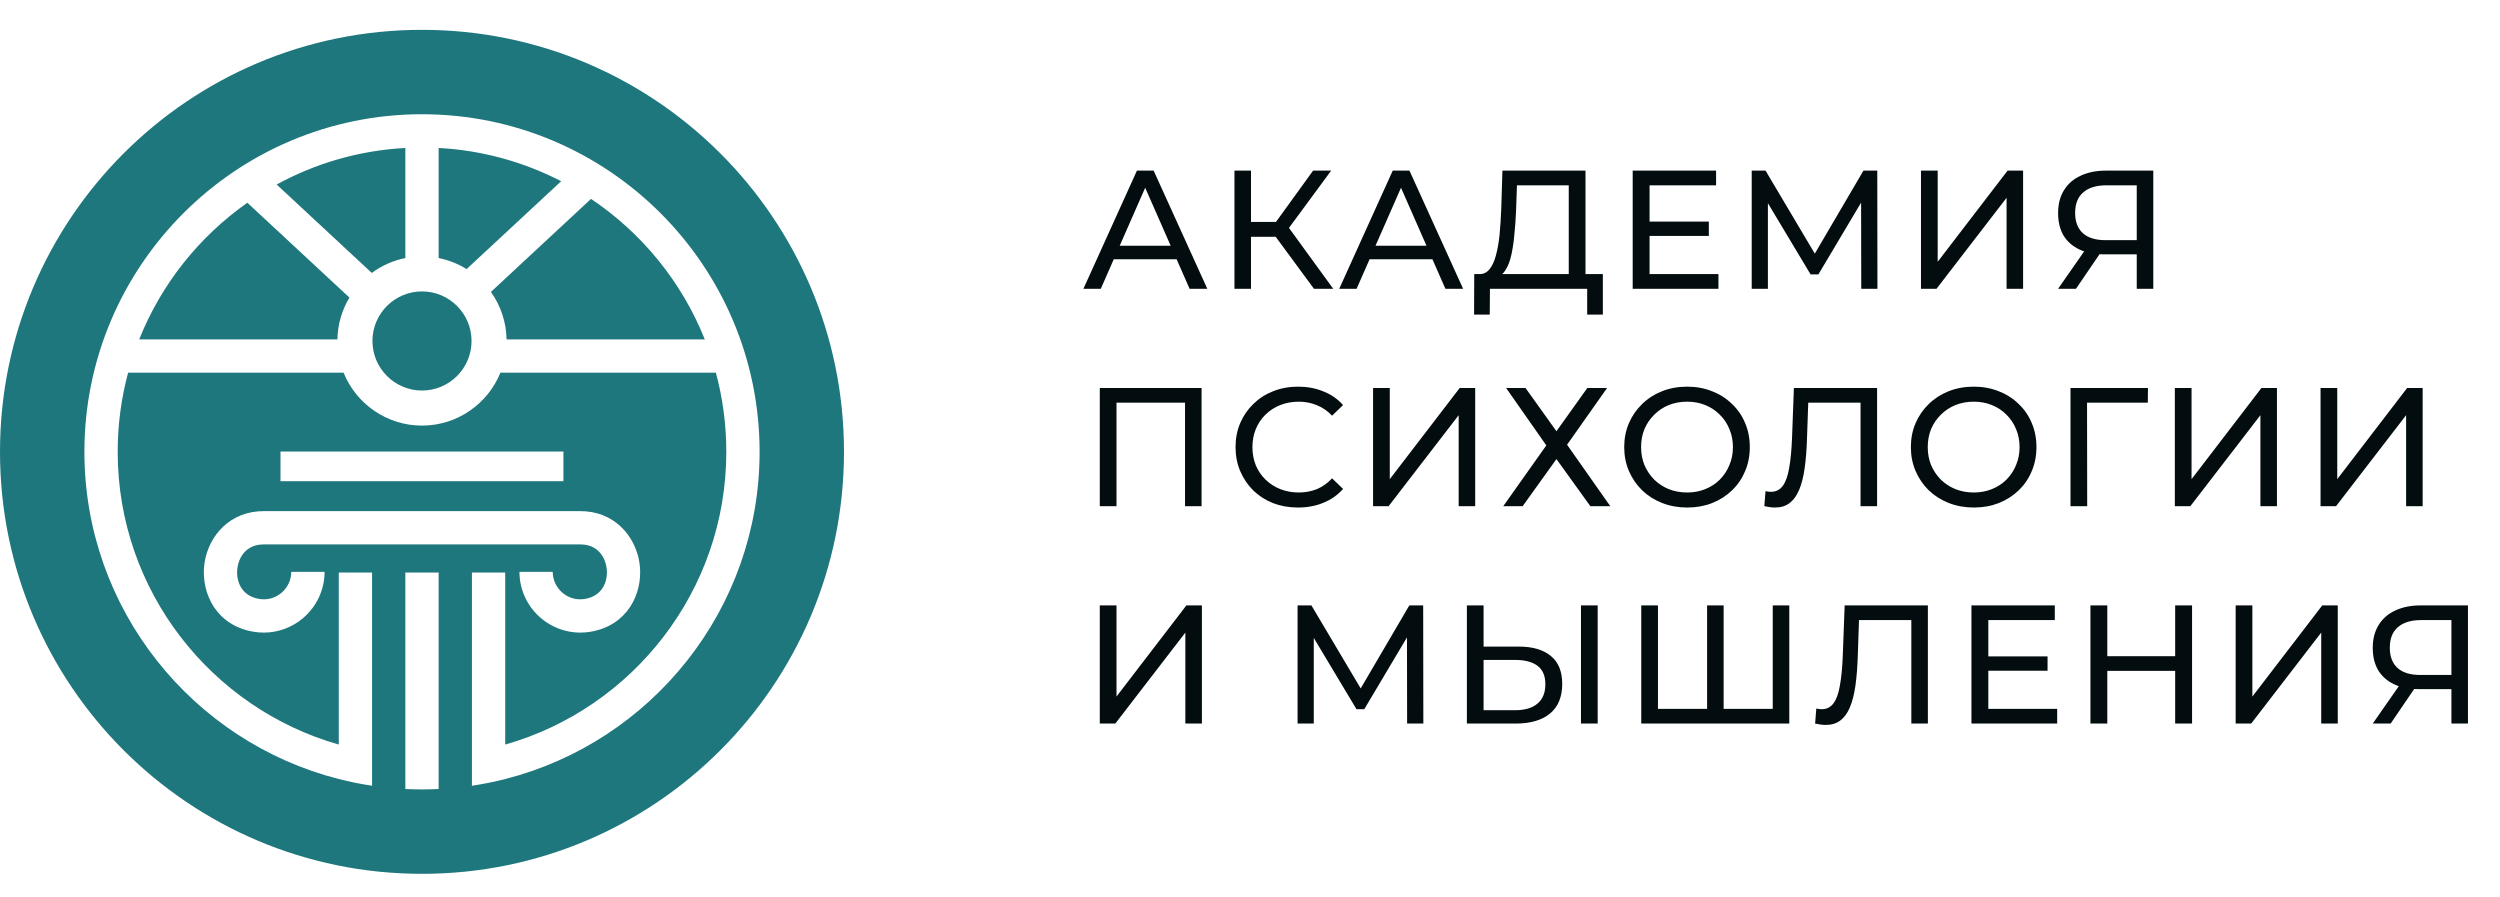 <?xml version="1.0" encoding="UTF-8"?>
<svg xmlns="http://www.w3.org/2000/svg" width="92" height="33" viewBox="0 0 92 33" fill="none">
  <path fill-rule="evenodd" clip-rule="evenodd" d="M31.059 16.627C31.059 25.204 24.106 32.157 15.529 32.157C6.953 32.157 0 25.204 0 16.627C0 8.05 6.953 1.098 15.529 1.098C24.106 1.098 31.059 8.05 31.059 16.627ZM27.953 16.627C27.953 22.421 23.966 27.301 18.592 28.668C18.191 28.771 17.782 28.853 17.367 28.915V21.068H18.592V27.4C23.283 26.065 26.728 21.741 26.728 16.627C26.728 15.62 26.595 14.643 26.344 13.714H18.416C17.954 14.855 16.834 15.662 15.53 15.662C14.225 15.662 13.105 14.855 12.643 13.714C12.497 13.354 12.416 12.96 12.416 12.548V12.548C12.416 12.528 12.416 12.509 12.417 12.489C12.428 11.928 12.587 11.402 12.859 10.951L9.103 7.461L9.102 7.461C7.331 8.706 5.936 10.451 5.123 12.489H12.416C12.416 12.509 12.416 12.528 12.416 12.548C12.416 12.96 12.496 13.354 12.642 13.714H4.715C4.464 14.643 4.331 15.62 4.331 16.627C4.331 21.741 7.776 26.065 12.467 27.4V21.068H13.692V28.915C13.277 28.853 12.868 28.771 12.467 28.668C7.093 27.301 3.106 22.421 3.106 16.627C3.106 9.777 8.679 4.204 15.529 4.204C22.38 4.204 27.953 9.777 27.953 16.627ZM10.181 6.79L10.181 6.79L13.682 10.044C14.043 9.777 14.462 9.587 14.917 9.496V5.445C13.209 5.537 11.602 6.014 10.181 6.79ZM16.142 5.445V9.496C16.512 9.57 16.86 9.709 17.17 9.903L20.651 6.669C19.286 5.965 17.759 5.532 16.142 5.445ZM21.75 7.319L18.066 10.743C18.418 11.238 18.63 11.839 18.642 12.489H25.936C25.092 10.373 23.619 8.572 21.75 7.319ZM16.142 29.036V21.068H14.917V29.036C15.119 29.045 15.324 29.05 15.529 29.05C15.734 29.05 15.939 29.045 16.142 29.036ZM21.72 23.25C21.598 23.27 21.475 23.28 21.354 23.28C20.828 23.28 20.316 23.094 19.909 22.749C19.405 22.321 19.116 21.7 19.116 21.045H20.34C20.34 21.34 20.472 21.62 20.701 21.815C20.931 22.01 21.222 22.09 21.521 22.041C22.176 21.933 22.366 21.394 22.33 20.965C22.293 20.535 22.017 20.035 21.364 20.035H9.696C9.042 20.035 8.767 20.535 8.73 20.965C8.693 21.394 8.883 21.933 9.539 22.041C9.837 22.09 10.128 22.01 10.358 21.815C10.588 21.62 10.719 21.34 10.719 21.045H11.944C11.944 21.7 11.654 22.321 11.15 22.749C10.743 23.094 10.231 23.28 9.705 23.28C9.584 23.28 9.461 23.27 9.339 23.25C7.961 23.023 7.425 21.852 7.51 20.861C7.592 19.892 8.296 18.919 9.494 18.818C9.561 18.813 9.63 18.81 9.701 18.81H21.364C21.433 18.81 21.5 18.813 21.565 18.818C22.763 18.917 23.467 19.892 23.55 20.861C23.634 21.852 23.098 23.023 21.72 23.25ZM13.706 12.548C13.706 13.553 14.524 14.372 15.53 14.372C16.536 14.372 17.353 13.553 17.353 12.548C17.353 11.542 16.535 10.724 15.53 10.724C14.524 10.724 13.706 11.542 13.706 12.548ZM10.322 17.707H20.734V16.617H10.322V17.707Z" fill="#1E777D"></path>
  <path d="M39.87 10.627L41.839 6.279H42.454L44.429 10.627H43.777L42.019 6.627H42.267L40.509 10.627H39.87ZM40.708 9.54L40.876 9.043H43.323L43.503 9.54H40.708ZM48.354 10.627L46.776 8.484L47.279 8.173L49.062 10.627H48.354ZM45.428 10.627V6.279H46.037V10.627H45.428ZM45.85 8.714V8.167H47.26V8.714H45.85ZM47.335 8.521L46.763 8.434L48.322 6.279H48.987L47.335 8.521ZM49.284 10.627L51.253 6.279H51.868L53.843 10.627H53.191L51.433 6.627H51.681L49.923 10.627H49.284ZM50.122 9.54L50.29 9.043H52.737L52.918 9.54H50.122ZM57.73 10.335V6.819H55.824L55.792 7.732C55.78 8.039 55.759 8.333 55.73 8.614C55.706 8.896 55.668 9.151 55.618 9.378C55.569 9.602 55.498 9.786 55.407 9.931C55.32 10.076 55.209 10.165 55.072 10.198L54.401 10.086C54.562 10.099 54.695 10.045 54.799 9.925C54.906 9.801 54.989 9.629 55.047 9.409C55.109 9.186 55.155 8.927 55.184 8.633C55.213 8.335 55.233 8.016 55.246 7.676L55.289 6.279H58.346V10.335H57.73ZM54.246 11.577L54.252 10.086H58.985V11.577H58.408V10.627H54.83L54.823 11.577H54.246ZM60.648 8.155H62.885V8.683H60.648V8.155ZM60.704 10.086H63.239V10.627H60.083V6.279H63.152V6.819H60.704V10.086ZM64.463 10.627V6.279H64.972L66.922 9.565H66.649L68.575 6.279H69.084L69.09 10.627H68.494L68.488 7.217H68.631L66.916 10.099H66.63L64.903 7.217H65.059V10.627H64.463ZM70.692 10.627V6.279H71.307V9.633L73.879 6.279H74.45V10.627H73.842V7.279L71.264 10.627H70.692ZM78.632 10.627V9.211L78.794 9.36H77.433C77.082 9.36 76.777 9.3 76.52 9.18C76.268 9.06 76.073 8.888 75.936 8.664C75.804 8.436 75.738 8.163 75.738 7.844C75.738 7.513 75.81 7.231 75.955 6.999C76.1 6.763 76.305 6.585 76.57 6.465C76.835 6.341 77.144 6.279 77.496 6.279H79.241V10.627H78.632ZM75.738 10.627L76.812 9.086H77.446L76.396 10.627H75.738ZM78.632 9.012V6.639L78.794 6.819H77.52C77.148 6.819 76.862 6.906 76.663 7.08C76.464 7.25 76.365 7.502 76.365 7.838C76.365 8.157 76.458 8.403 76.645 8.577C76.835 8.751 77.115 8.838 77.483 8.838H78.794L78.632 9.012ZM40.472 18.627V14.279H44.218V18.627H43.609V14.658L43.758 14.819H40.932L41.087 14.658V18.627H40.472ZM47.766 18.677C47.435 18.677 47.129 18.623 46.847 18.515C46.57 18.403 46.327 18.248 46.12 18.049C45.917 17.846 45.758 17.61 45.642 17.341C45.526 17.072 45.468 16.776 45.468 16.453C45.468 16.13 45.526 15.834 45.642 15.565C45.758 15.295 45.919 15.061 46.127 14.863C46.334 14.66 46.576 14.504 46.853 14.397C47.135 14.285 47.441 14.229 47.773 14.229C48.108 14.229 48.417 14.287 48.698 14.403C48.984 14.515 49.226 14.682 49.425 14.906L49.021 15.297C48.855 15.123 48.669 14.995 48.462 14.912C48.255 14.825 48.033 14.782 47.797 14.782C47.553 14.782 47.325 14.823 47.114 14.906C46.907 14.989 46.727 15.105 46.574 15.254C46.42 15.403 46.3 15.581 46.214 15.788C46.131 15.991 46.089 16.213 46.089 16.453C46.089 16.693 46.131 16.917 46.214 17.124C46.3 17.327 46.42 17.503 46.574 17.652C46.727 17.801 46.907 17.917 47.114 18C47.325 18.082 47.553 18.124 47.797 18.124C48.033 18.124 48.255 18.082 48.462 18C48.669 17.913 48.855 17.78 49.021 17.602L49.425 17.993C49.226 18.217 48.984 18.387 48.698 18.503C48.417 18.619 48.106 18.677 47.766 18.677ZM50.529 18.627V14.279H51.144V17.633L53.716 14.279H54.287V18.627H53.679V15.279L51.101 18.627H50.529ZM55.426 14.279H56.14L57.277 15.869L58.413 14.279H59.14L57.668 16.366L59.258 18.627H58.525L57.277 16.894L56.034 18.627H55.32L56.904 16.391L55.426 14.279ZM62.088 18.677C61.757 18.677 61.448 18.621 61.163 18.509C60.881 18.397 60.637 18.242 60.43 18.043C60.223 17.84 60.061 17.604 59.945 17.335C59.829 17.066 59.771 16.772 59.771 16.453C59.771 16.134 59.829 15.84 59.945 15.571C60.061 15.302 60.223 15.068 60.43 14.869C60.637 14.666 60.881 14.509 61.163 14.397C61.444 14.285 61.753 14.229 62.088 14.229C62.419 14.229 62.724 14.285 63.001 14.397C63.283 14.504 63.527 14.66 63.734 14.863C63.946 15.061 64.107 15.295 64.219 15.565C64.335 15.834 64.393 16.13 64.393 16.453C64.393 16.776 64.335 17.072 64.219 17.341C64.107 17.61 63.946 17.846 63.734 18.049C63.527 18.248 63.283 18.403 63.001 18.515C62.724 18.623 62.419 18.677 62.088 18.677ZM62.088 18.124C62.328 18.124 62.55 18.082 62.753 18C62.96 17.917 63.138 17.801 63.287 17.652C63.44 17.498 63.558 17.32 63.641 17.117C63.728 16.915 63.772 16.693 63.772 16.453C63.772 16.213 63.728 15.991 63.641 15.788C63.558 15.585 63.44 15.409 63.287 15.26C63.138 15.107 62.96 14.989 62.753 14.906C62.55 14.823 62.328 14.782 62.088 14.782C61.844 14.782 61.618 14.823 61.411 14.906C61.208 14.989 61.03 15.107 60.877 15.26C60.724 15.409 60.604 15.585 60.517 15.788C60.434 15.991 60.392 16.213 60.392 16.453C60.392 16.693 60.434 16.915 60.517 17.117C60.604 17.32 60.724 17.498 60.877 17.652C61.03 17.801 61.208 17.917 61.411 18C61.618 18.082 61.844 18.124 62.088 18.124ZM65.319 18.677C65.257 18.677 65.195 18.672 65.133 18.664C65.071 18.656 65.002 18.643 64.928 18.627L64.971 18.074C65.037 18.091 65.104 18.099 65.17 18.099C65.352 18.099 65.497 18.026 65.605 17.881C65.713 17.737 65.791 17.517 65.841 17.223C65.895 16.929 65.93 16.558 65.947 16.111L66.015 14.279H69.077V18.627H68.468V14.658L68.618 14.819H66.412L66.549 14.651L66.499 16.093C66.487 16.523 66.458 16.9 66.412 17.223C66.367 17.546 66.299 17.815 66.207 18.031C66.116 18.246 65.998 18.407 65.853 18.515C65.713 18.623 65.534 18.677 65.319 18.677ZM72.637 18.677C72.305 18.677 71.997 18.621 71.711 18.509C71.43 18.397 71.185 18.242 70.978 18.043C70.771 17.84 70.61 17.604 70.494 17.335C70.378 17.066 70.32 16.772 70.32 16.453C70.32 16.134 70.378 15.84 70.494 15.571C70.61 15.302 70.771 15.068 70.978 14.869C71.185 14.666 71.43 14.509 71.711 14.397C71.993 14.285 72.301 14.229 72.637 14.229C72.968 14.229 73.272 14.285 73.55 14.397C73.832 14.504 74.076 14.66 74.283 14.863C74.494 15.061 74.656 15.295 74.767 15.565C74.883 15.834 74.941 16.13 74.941 16.453C74.941 16.776 74.883 17.072 74.767 17.341C74.656 17.61 74.494 17.846 74.283 18.049C74.076 18.248 73.832 18.403 73.55 18.515C73.272 18.623 72.968 18.677 72.637 18.677ZM72.637 18.124C72.877 18.124 73.099 18.082 73.301 18C73.508 17.917 73.687 17.801 73.836 17.652C73.989 17.498 74.107 17.32 74.19 17.117C74.277 16.915 74.32 16.693 74.32 16.453C74.32 16.213 74.277 15.991 74.19 15.788C74.107 15.585 73.989 15.409 73.836 15.26C73.687 15.107 73.508 14.989 73.301 14.906C73.099 14.823 72.877 14.782 72.637 14.782C72.392 14.782 72.167 14.823 71.96 14.906C71.757 14.989 71.579 15.107 71.425 15.26C71.272 15.409 71.152 15.585 71.065 15.788C70.982 15.991 70.941 16.213 70.941 16.453C70.941 16.693 70.982 16.915 71.065 17.117C71.152 17.32 71.272 17.498 71.425 17.652C71.579 17.801 71.757 17.917 71.96 18C72.167 18.082 72.392 18.124 72.637 18.124ZM76.194 18.627V14.279H79.045L79.039 14.819H76.654L76.803 14.664L76.809 18.627H76.194ZM80.034 18.627V14.279H80.649V17.633L83.22 14.279H83.792V18.627H83.183V15.279L80.605 18.627H80.034ZM85.396 18.627V14.279H86.011V17.633L88.582 14.279H89.154V18.627H88.545V15.279L85.967 18.627H85.396ZM40.472 26.627V22.279H41.087V25.633L43.659 22.279H44.23V26.627H43.621V23.279L41.044 26.627H40.472ZM47.751 26.627V22.279H48.26L50.211 25.565H49.938L51.863 22.279H52.373L52.379 26.627H51.782L51.776 23.217H51.919L50.205 26.099H49.919L48.192 23.217H48.347V26.627H47.751ZM55.888 23.794C56.401 23.794 56.797 23.91 57.074 24.142C57.352 24.37 57.49 24.712 57.49 25.167C57.49 25.648 57.339 26.012 57.037 26.261C56.739 26.505 56.318 26.627 55.776 26.627H53.981V22.279H54.596V23.794H55.888ZM55.751 26.136C56.111 26.136 56.387 26.055 56.577 25.894C56.772 25.733 56.869 25.494 56.869 25.18C56.869 24.873 56.774 24.648 56.583 24.503C56.393 24.358 56.115 24.285 55.751 24.285H54.596V26.136H55.751ZM58.18 26.627V22.279H58.795V26.627H58.18ZM62.964 26.087L62.821 26.248V22.279H63.43V26.248L63.274 26.087H65.393L65.237 26.248V22.279H65.846V26.627H60.398V22.279H61.013V26.248L60.858 26.087H62.964ZM67.188 26.677C67.125 26.677 67.063 26.672 67.001 26.664C66.939 26.656 66.871 26.643 66.796 26.627L66.84 26.074C66.906 26.091 66.972 26.099 67.038 26.099C67.221 26.099 67.365 26.026 67.473 25.881C67.581 25.737 67.66 25.517 67.709 25.223C67.763 24.929 67.798 24.558 67.815 24.111L67.883 22.279H70.946V26.627H70.337V22.658L70.486 22.819H68.281L68.417 22.651L68.368 24.093C68.355 24.523 68.326 24.9 68.281 25.223C68.235 25.546 68.167 25.815 68.076 26.031C67.985 26.246 67.867 26.407 67.722 26.515C67.581 26.623 67.403 26.677 67.188 26.677ZM73.114 24.155H75.35V24.683H73.114V24.155ZM73.17 26.087H75.704V26.627H72.549V22.279H75.617V22.819H73.17V26.087ZM80.046 22.279H80.668V26.627H80.046V22.279ZM77.549 26.627H76.928V22.279H77.549V26.627ZM80.102 24.689H77.487V24.148H80.102V24.689ZM82.272 26.627V22.279H82.887V25.633L85.459 22.279H86.03V26.627H85.421V23.279L82.844 26.627H82.272ZM90.212 26.627V25.211L90.374 25.36H89.013C88.661 25.36 88.357 25.3 88.1 25.18C87.848 25.059 87.653 24.888 87.516 24.664C87.384 24.436 87.317 24.163 87.317 23.844C87.317 23.513 87.39 23.231 87.535 22.999C87.68 22.763 87.885 22.585 88.15 22.465C88.415 22.341 88.723 22.279 89.075 22.279H90.821V26.627H90.212ZM87.317 26.627L88.392 25.086H89.026L87.976 26.627H87.317ZM90.212 25.012V22.639L90.374 22.819H89.1C88.728 22.819 88.442 22.906 88.243 23.08C88.044 23.25 87.945 23.502 87.945 23.838C87.945 24.157 88.038 24.403 88.224 24.577C88.415 24.751 88.694 24.838 89.063 24.838H90.374L90.212 25.012Z" fill="#030D10"></path>
</svg>
